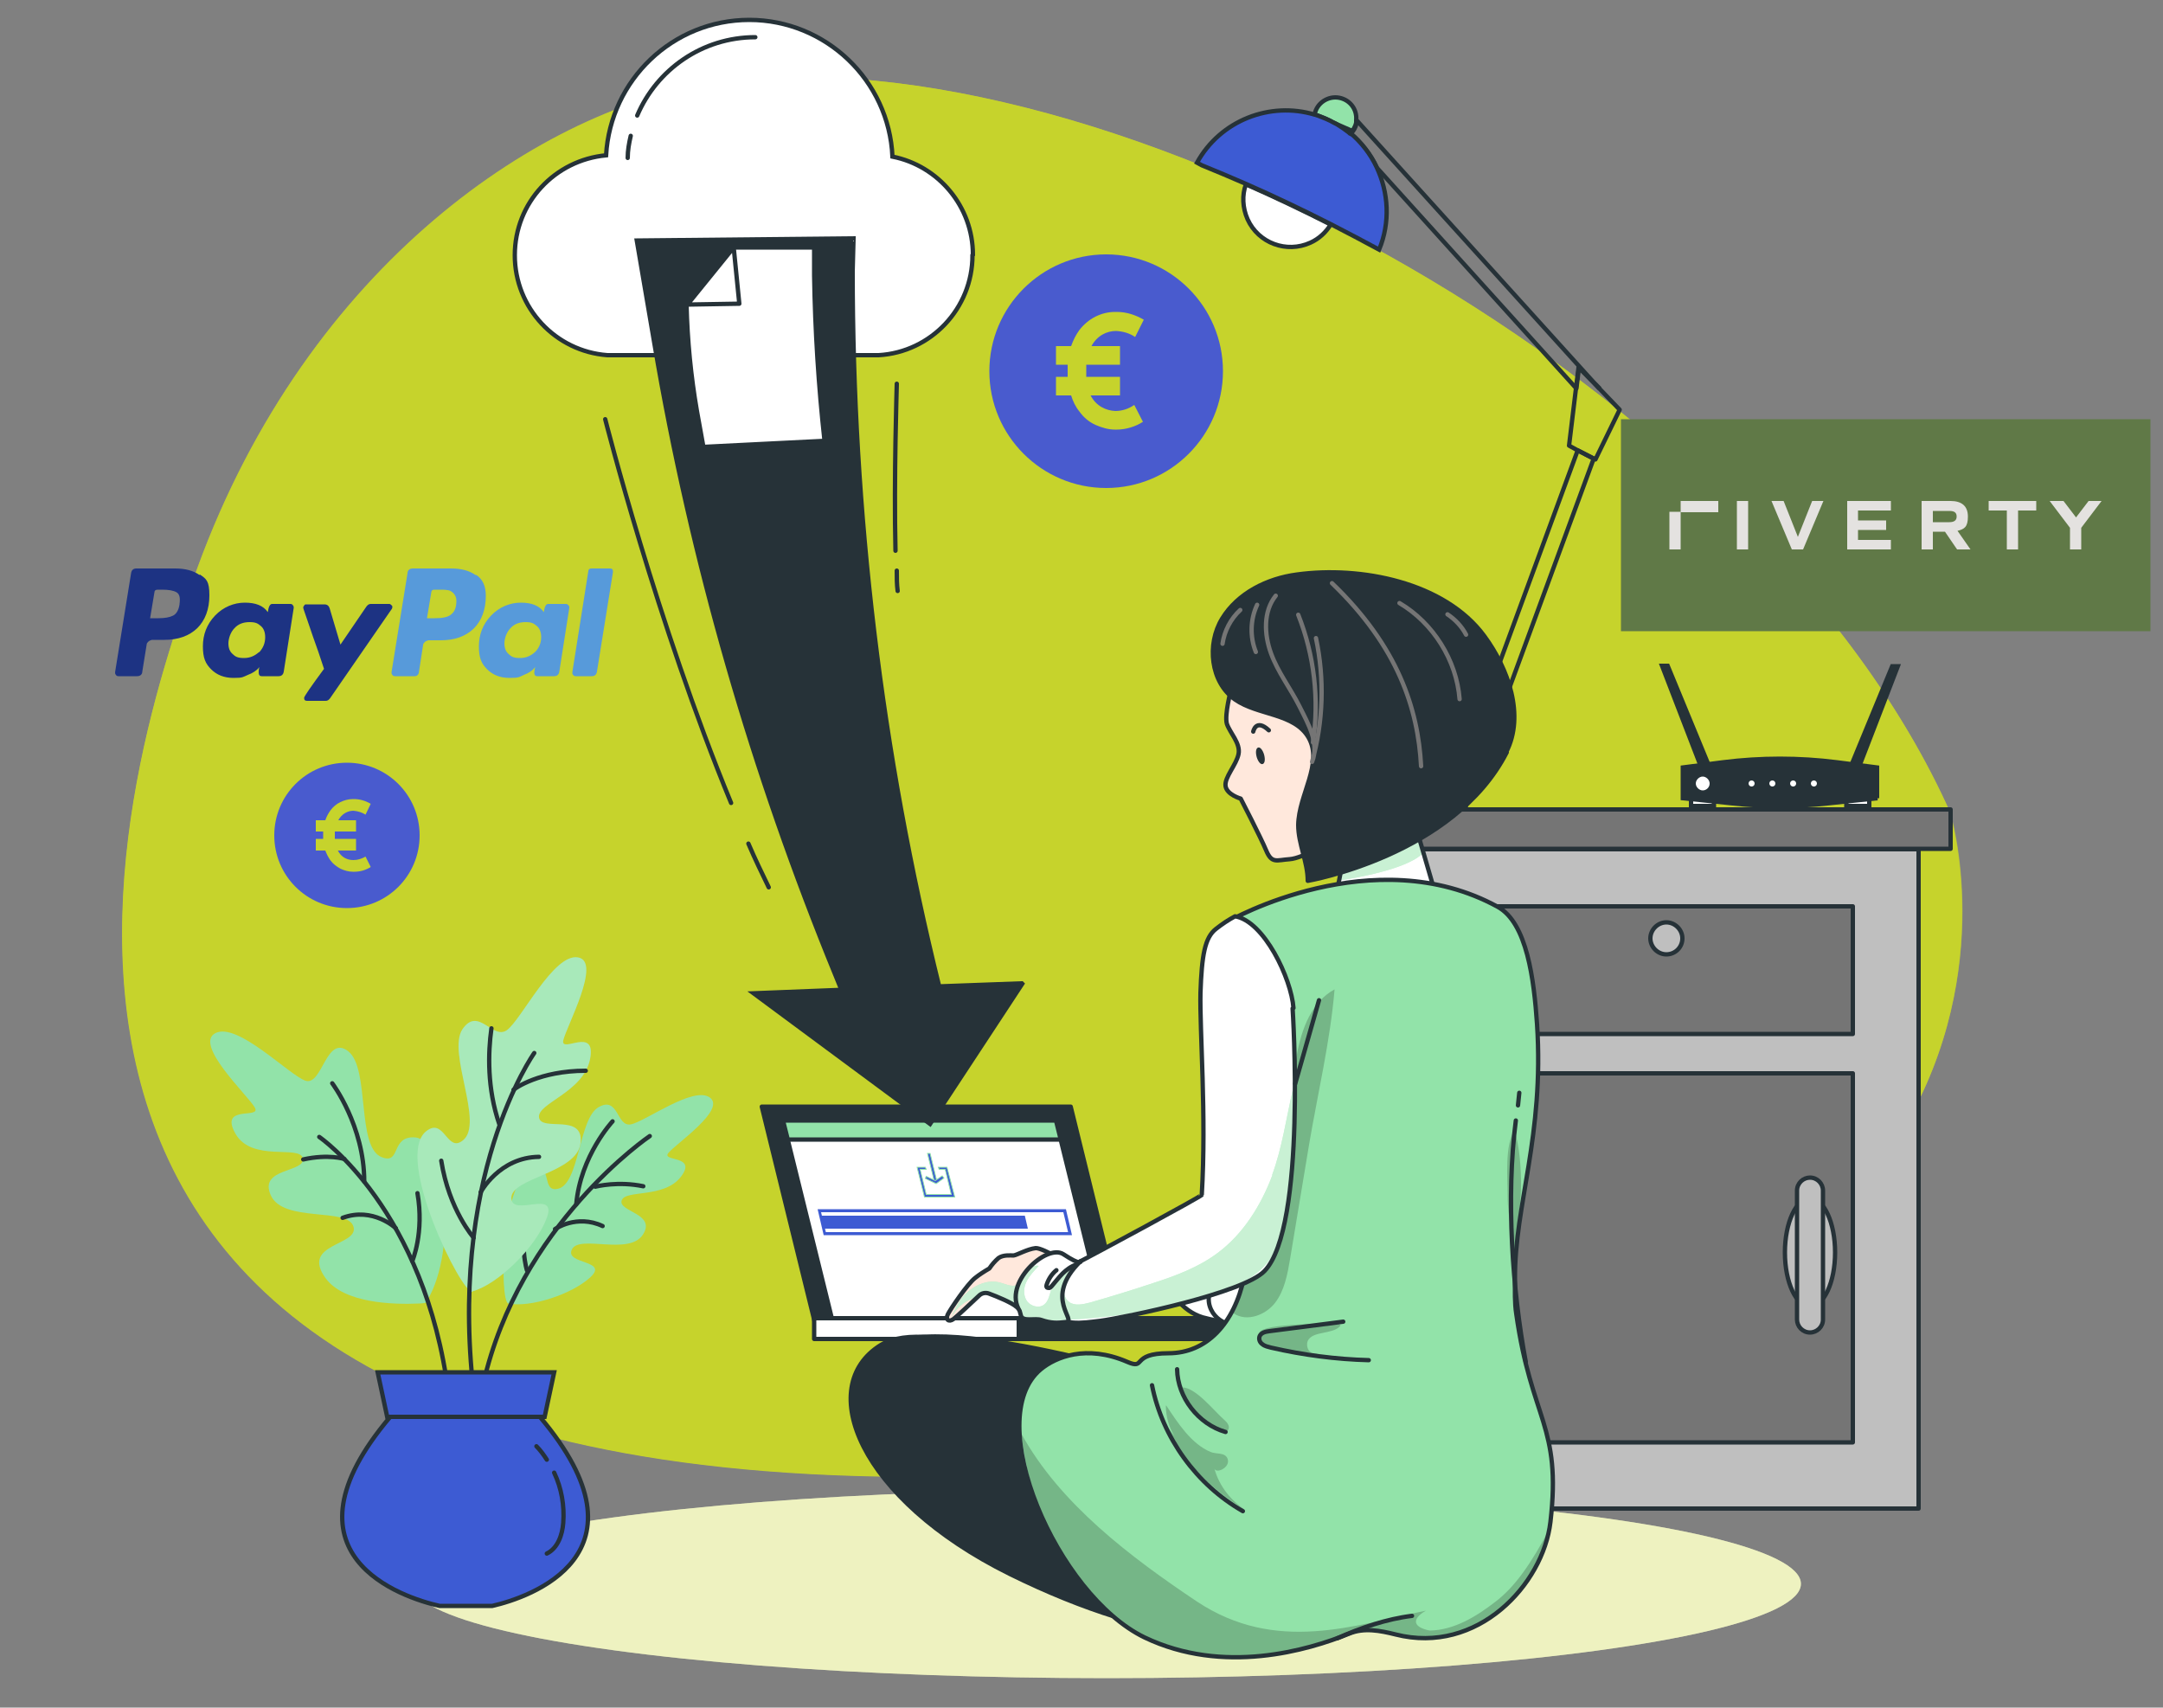 <?xml version="1.0" encoding="UTF-8"?>
<svg xmlns="http://www.w3.org/2000/svg" xmlns:xlink="http://www.w3.org/1999/xlink" version="1.1" viewBox="0 0 500 394.7">
  <rect x="0" y="0" width="500" height="394.7" fill="#808080" stroke="none"/>
  <defs>
    <style>
      .cls-1, .cls-2, .cls-3 {
        fill: none;
      }

      .cls-4 {
        stroke: #92e3a9;
        stroke-width: .2px;
      }

      .cls-4, .cls-5, .cls-6, .cls-7, .cls-8, .cls-9 {
        stroke-miterlimit: 10;
      }

      .cls-4, .cls-5, .cls-10 {
        fill: #3d5bd3;
      }

      .cls-11, .cls-12 {
        fill: #ffe8dc;
      }

      .cls-5, .cls-2, .cls-6, .cls-13, .cls-14, .cls-15, .cls-16, .cls-7, .cls-8, .cls-17, .cls-9, .cls-12 {
        stroke: #263238;
      }

      .cls-2, .cls-13, .cls-3, .cls-14, .cls-15, .cls-16, .cls-17, .cls-12 {
        stroke-linecap: round;
        stroke-linejoin: round;
      }

      .cls-18 {
        fill: #607947;
      }

      .cls-19 {
        fill: #495bce;
      }

      .cls-20 {
        fill: #1d3383;
      }

      .cls-6, .cls-13, .cls-21, .cls-22 {
        fill: #92e3a9;
      }

      .cls-3 {
        stroke: #757575;
      }

      .cls-23, .cls-15, .cls-7 {
        fill: #263238;
      }

      .cls-14, .cls-24, .cls-8, .cls-25 {
        fill: #fff;
      }

      .cls-26 {
        fill: #e4e2e0;
      }

      .cls-27, .cls-28 {
        fill: #eef2c0;
      }

      .cls-27, .cls-25 {
        opacity: .5;
      }

      .cls-16 {
        fill: #757575;
      }

      .cls-29 {
        clip-path: url(#clippath-1);
      }

      .cls-30 {
        clip-path: url(#clippath-3);
      }

      .cls-31 {
        clip-path: url(#clippath-4);
      }

      .cls-32 {
        clip-path: url(#clippath-2);
      }

      .cls-33 {
        clip-path: url(#clippath-5);
      }

      .cls-34 {
        opacity: .2;
      }

      .cls-35 {
        opacity: 0;
      }

      .cls-36 {
        opacity: .7;
      }

      .cls-36, .cls-37 {
        fill: #c7d32d;
      }

      .cls-21, .cls-25 {
        isolation: isolate;
      }

      .cls-17 {
        fill: #bfbfbf;
      }

      .cls-38 {
        clip-path: url(#clippath);
      }

      .cls-39 {
        fill: #579ada;
      }

      .cls-9 {
        fill: #263238;
      }
    </style>
    <clipPath id="clippath">
      <path class="cls-1" d="M284.6,159.3s-1.6,5.9-1,8c.7,2.1,3.2,4.5,2.7,7-.5,2.5-3.3,5.4-3,7.4s3.5,2.9,3.5,2.9c0,0,4.6,8.9,5.9,12,1.3,3.1,2.4,2.2,5.4,2,3.1-.2,10.4-4.3,14.7-7.8s1.1-17.2-4.8-27.3c-5.9-10-17.3-12.2-20.3-10.2-3,1.9-3.2,6.1-3.2,6.1Z"/>
    </clipPath>
    <clipPath id="clippath-1">
      <path class="cls-14" d="M306.2,196.6s4.4,1.4,3.7,5.1c-.7,3.7-1.4,7.1-1.4,7.1,0,0,24,.7,23.7-.7-.3-1.4-7.1-24.4-7.1-24.4,0,0-12.9-.7-19,12.9Z"/>
    </clipPath>
    <clipPath id="clippath-2">
      <path class="cls-13" d="M283.8,212.9c-7,4.4-4.9,9.3-3.2,17.7,3.8,18.9,8.9,55.4,7,64.6-2.3,10.8-8.7,17.6-17.5,17.6s-5.1,3.9-9.5,2c-9.5-4.1-16.6-1.1-20,1.7-13.9,11.5,3.7,52.2,24,62,18.2,8.7,37.7,3,47.3-.9,3.4-1.4,7.1-.7,10.7.2,18.9,4.8,34.1-11.5,35.8-26,2.6-22.4-4.4-23.4-7.9-48.1-.4-2.6-.3-5.3-.3-8.1-.1-17.1,6.8-33,5.1-58.9-.7-10.2-2.3-23.4-9.1-27.1-28.7-15.7-62.1,3.2-62.3,3.4Z"/>
    </clipPath>
    <clipPath id="clippath-3">
      <path class="cls-12" d="M248.3,292.9s-7.1-4.5-8.9-4.4c-1.9.2-4.3,1.6-5.1,1.7-.7,0-2.4-.2-3.5.6-.8.7-1.5,1.5-2.1,2.4-1.2.7-2.3,1.4-3.3,2.2-1.8,1.4-5.7,7.2-6.3,8.4-.6,1.2.2,1.9,1.3,1.1.8-.6,4.2-3.8,5.9-5.4.6-.6,1.5-.8,2.3-.5,1.9.7,5.3,2.1,6.4,3.1,1.9,1.7,4.2,2.7,6.7,3.1,2.4.2,4.7.2,7.1,0,0,0,3.8-4.9,2.8-8.1-.5-1.8-1.6-3.3-3.2-4.2Z"/>
    </clipPath>
    <clipPath id="clippath-4">
      <path class="cls-14" d="M299,233c-.5-6.8-6.8-20.1-13.5-21.2-1.5.8-3,1.8-4.4,2.9-2.6,2-3.3,6.1-3.6,14.8-.2,8.6,1.4,28.4.3,46.7,0,.3-25.5,14.1-29.9,16.3-4.4,2.1-7.3,6.2-4.8,10.4,2.2,3.8,7,2.9,11.3,2.4,5.8-.8,33-6.4,37.9-11.5,9.8-10.2,6.5-60.7,6.5-60.7Z"/>
    </clipPath>
    <clipPath id="clippath-5">
      <path class="cls-14" d="M249.8,291.6s.1,1-4-1.7c-3.9-2.5-14.1,6.8-10.1,13.1l.3,1.1c.4,1.5,3.3.5,4.7,1,2.3.8,3.7.7,5.6.5,3-.3-5.4-5.4,3.5-14.1Z"/>
    </clipPath>
  </defs>
  <!-- Generator: Adobe Illustrator 28.7.1, SVG Export Plug-In . SVG Version: 1.2.0 Build 142)  -->
  <g>
    <g id="Background_Simple">
      <g>
        <path class="cls-37" d="M450.9,188C407.1,89.6,256.3,6.2,165.4,19.1c-39.5,5.6-94.1,41.7-119.8,112.3-16.9,46.4-74.9,219.2,187.1,209.6,262-9.6,218.1-152.9,218.1-152.9Z"/>
        <path class="cls-36" d="M232.8,340.9C-29.2,350.6,28.8,177.7,45.6,131.3,71.3,60.8,125.9,24.6,165.4,19.1c32.4-4.6,72.3,3.1,112.4,19.2,13.8,5.6,27.5,12.1,41,19.6,57.3,31.6,109.3,78.9,132.1,130.1,0,0,43.8,143.3-218.1,152.9Z"/>
      </g>
    </g>
    <g id="Shadow">
      <g>
        <ellipse class="cls-28" cx="255.8" cy="366.1" rx="160.5" ry="21.8"/>
        <ellipse class="cls-27" cx="255.8" cy="366.1" rx="160.5" ry="21.8"/>
      </g>
    </g>
    <g id="Plant">
      <g>
        <g>
          <g>
            <path class="cls-22" d="M98.9,300.3c0,.1.7.9-1.9,1-6.3.3-17.5-.1-21.7-5.8-6-8.2,7.8-7.5,6.4-12-1.4-4.5-16.2-.8-19.1-7.2-2.9-6.4,7.9-5.2,7.4-8.5-.5-3.3-11.8,1-15.6-5.8-3.8-6.8,6.1-3.2,4.5-6-1.6-2.8-14.2-14.6-9.1-17.2,5.1-2.6,16.9,9.6,20.8,11,3.9,1.3,4.8-10.8,9.9-6.8,5.1,4,1.8,22.3,7.8,24.5,4.4,1.7,2-4.9,7.5-4.6,7.4.3,10,25.9,3,37.6Z"/>
            <g class="cls-35">
              <path d="M98.9,300.3c0,.1.7.9-1.9,1-6.3.3-17.5-.1-21.7-5.8-6-8.2,7.8-7.5,6.4-12-1.4-4.5-16.2-.8-19.1-7.2-2.9-6.4,7.9-5.2,7.4-8.5-.5-3.3-11.8,1-15.6-5.8-3.8-6.8,6.1-3.2,4.5-6-1.6-2.8-14.2-14.6-9.1-17.2,5.1-2.6,16.9,9.6,20.8,11,3.9,1.3,4.8-10.8,9.9-6.8,5.1,4,1.8,22.3,7.8,24.5,4.4,1.7,2-4.9,7.5-4.6,7.4.3,10,25.9,3,37.6Z"/>
            </g>
          </g>
          <path class="cls-22" d="M117.5,301.3c5.1,1,14.7-2.1,19-6.1,4.3-4-6-2.9-4.3-6.4,1.7-3.5,13.2,1.5,16.4-3.4s-5.7-5.3-4.9-7.9c.8-2.6,9.8-.4,13.7-5.5,3.9-5.1-4.6-3.4-2.9-5.5,1.7-2.1,13.4-10,9.6-12.8-3.8-2.8-15,5.6-18.3,6.2-3.3.6-2.8-6.6-7.4-4-4.7,2.6-4.4,17.9-9.5,18.9-3.8.8-1.1-5.7-5.5-4.7-7.7,1.6-8,30.7-5.9,31.2Z"/>
          <g>
            <path class="cls-2" d="M150.2,262.6s-30.1,20.3-38.5,57.3"/>
            <path class="cls-2" d="M148.7,274.2c-5.8-1.2-10.7,0-11.1.1,0,0,0,0,0,0"/>
            <path class="cls-2" d="M141.6,259.2s-7.4,7.9-8.4,19.2"/>
            <path class="cls-2" d="M128.3,284.1s5-3.5,11-.7"/>
            <path class="cls-2" d="M121.8,293.6s-1.9-6,.3-13.9"/>
          </g>
          <g>
            <path class="cls-22" d="M109.2,298.5c6.1-1.7,14.8-10.4,17.2-17,2.5-6.8-8.1,0-8.2-4.6,0-4.7,15.2-5.7,16-12.7.8-7-9.1-2.5-9.6-5.9-.5-3.3,10.3-5.8,11.8-13.5,1.5-7.7-6.8-1.2-6.2-4.3.7-3.2,9-18.3,3.4-19.2-5.6-1-13.1,14.4-16.4,16.8-3.3,2.4-6.6-5.6-10.3-.2-3.6,5.4,5.1,21.8.1,25.7-3.7,3-4.3-5.5-8.5-2.1-7.5,6,8.3,37.7,10.7,37.1Z"/>
            <g class="cls-34">
              <path class="cls-24" d="M109.2,298.5c6.1-1.7,14.8-10.4,17.2-17,2.5-6.8-8.1,0-8.2-4.6,0-4.7,15.2-5.7,16-12.7.8-7-9.1-2.5-9.6-5.9-.5-3.3,10.3-5.8,11.8-13.5,1.5-7.7-6.8-1.2-6.2-4.3.7-3.2,9-18.3,3.4-19.2-5.6-1-13.1,14.4-16.4,16.8-3.3,2.4-6.6-5.6-10.3-.2-3.6,5.4,5.1,21.8.1,25.7-3.7,3-4.3-5.5-8.5-2.1-7.5,6,8.3,37.7,10.7,37.1Z"/>
            </g>
          </g>
          <g>
            <path class="cls-5" d="M113.8,371.2c-.3,0-11.9,0-12.2,0-8.5-1.9-38.5-11.7-11.4-43.7h34.6c27,31.9-2.6,41.8-11,43.7Z"/>
            <g>
              <g>
                <g>
                  <path class="cls-2" d="M73.8,262.8s24.5,16.7,29.9,59.5"/>
                  <path class="cls-2" d="M70.1,268c5.9-1.3,9.5-.1,9.5-.1"/>
                  <path class="cls-2" d="M76.8,250.4s7.4,9.8,7.4,22.7"/>
                  <path class="cls-2" d="M91.5,283.9s-5.3-5-12.3-2.4"/>
                  <path class="cls-2" d="M95.3,291.5s2.8-6.5,1.2-15.7"/>
                </g>
                <g>
                  <path class="cls-2" d="M123.5,243.4s-20.5,28.7-13.7,80.8"/>
                  <path class="cls-2" d="M135.4,247.5c-10.7,0-16.4,4.1-16.7,4.4h0"/>
                  <path class="cls-2" d="M115.4,259.8c-2.8-8.2-2.6-16.4-1.8-22.1"/>
                  <path class="cls-2" d="M111.1,275.6s4.3-8.1,13.5-8.2"/>
                  <path class="cls-2" d="M109.5,286.1s-5.7-6.4-7.5-17.8"/>
                </g>
              </g>
              <polygon class="cls-5" points="89.5 327.5 125.9 327.5 128.1 317.2 87.3 317.2 89.5 327.5"/>
            </g>
          </g>
        </g>
        <g>
          <path class="cls-2" d="M128.1,340.4c1.7,3.6,2.4,7.6,2.1,11.6-.2,2.8-1.3,5.9-3.8,7.1"/>
          <path class="cls-2" d="M124,334.3c.9.9,1.7,2,2.4,3.1"/>
        </g>
      </g>
    </g>
    <g id="Device">
      <g>
        <g id="freepik--Device--inject-2">
          <polygon class="cls-15" points="247.5 255.8 176.1 255.8 189.3 309.5 260.7 309.5 247.5 255.8"/>
          <polygon class="cls-14" points="244.1 259 181 259 192.7 306.4 255.8 306.4 244.1 259"/>
          <polygon class="cls-13" points="244.1 259 181 259 182.1 263.4 245.2 263.4 244.1 259"/>
          <rect class="cls-14" x="188.2" y="304.7" width="104.5" height="4.8"/>
          <rect class="cls-15" x="235.5" y="304.7" width="57.2" height="4.8"/>
        </g>
        <g>
          <polygon class="cls-10" points="236.9 281 237.6 284 190.4 284 189.7 281 236.9 281"/>
          <path class="cls-10" d="M247.8,285.5h-57.4l-1.4-6h57.4l1.4,6ZM190.9,284.8h56l-1.1-4.6h-56l1.1,4.6Z"/>
          <g>
            <polygon class="cls-4" points="220.7 276.7 213.7 276.7 212 269.8 213.9 269.8 214.1 270.3 212.7 270.3 214.1 276.1 219.9 276.1 218.5 270.3 217.1 270.3 216.9 269.8 218.9 269.8 220.7 276.7"/>
            <g>
              <polygon class="cls-4" points="216.6 273.2 216 273.2 214.4 266.6 215 266.6 216.6 273.2"/>
              <polygon class="cls-4" points="216.4 273.6 213.9 272.4 214.1 271.9 216.2 272.9 217.8 271.8 218.2 272.3 216.4 273.6"/>
            </g>
          </g>
        </g>
      </g>
    </g>
    <g id="Desk">
      <g>
        <g>
          <polygon class="cls-2" points="364.7 104.1 334 187.6 338.4 187.6 368.4 106 364.7 104.1"/>
          <path class="cls-2" d="M369.6,89.7l-56-61.9c0,.2,0,.4,0,.6-.2,1-.7,1.9-1.4,2.5,2.6,2.2,4.7,4.9,6.1,7.9l46.1,51,.6-4.9,4.7,4.8Z"/>
          <path class="cls-6" d="M308.4,28.4s0,0,0,0c.2.1.4.2.6.3l3.2,1.4-.3.5c0,0,.2.1.2.2.7-.7,1.2-1.5,1.4-2.5,0-.2,0-.4,0-.6.2-2.4-1.4-4.6-3.9-5.1-2.6-.5-5.2,1.2-5.7,3.8l.6.3c1.3.4,2.6,1,3.8,1.7Z"/>
          <polygon class="cls-2" points="327.9 187.6 327.9 211.4 342 211.4 342 203.1 331 203.1 331 195.3 342 195.3 342 187.6 338.4 187.6 334 187.6 327.9 187.6"/>
          <path class="cls-2" d="M304.6,26.8l-.6-.3h0c.2.1.4.2.7.3Z"/>
          <path class="cls-2" d="M309,28.8c1,.6,2,1.3,2.9,2l.3-.5-3.2-1.4Z"/>
          <polygon class="cls-2" points="368.8 106.2 374.4 94.7 369.6 89.7 364.9 84.9 364.3 89.8 362.7 103 364.7 104.1 368.4 106 368.8 106.2"/>
          <path class="cls-8" d="M288.4,50.7c2.5,5.5,9,7.9,14.5,5.4,2-.9,3.6-2.4,4.7-4.2-6.5-3.3-13-6.4-19.6-9.3-.9,2.5-.8,5.4.4,8.1Z"/>
          <path class="cls-5" d="M312.1,30.9c0,0-.2-.1-.2-.2-.9-.7-1.9-1.4-2.9-2-.2-.1-.4-.2-.6-.3,0,0,0,0,0,0-1.2-.7-2.5-1.2-3.8-1.7-.2,0-.4-.2-.7-.2-10.3-3.1-21.8,1.3-27.2,11.1,0,0,0,0,0,0l1.1.6c3.4,1.4,6.8,2.8,10.2,4.3,6.6,2.9,13.1,6,19.6,9.3,3.7,1.9,7.5,3.9,11.2,5.9,2.6-6.3,2.2-13.2-.6-19.1-1.4-3-3.5-5.7-6.1-7.9Z"/>
        </g>
        <g>
          <rect class="cls-17" x="328.7" y="196.3" width="114.8" height="152.4"/>
          <rect class="cls-16" x="341.9" y="209.5" width="86.4" height="29.5"/>
          <rect class="cls-16" x="341.9" y="248.1" width="86.4" height="85.3"/>
          <rect class="cls-16" x="320.5" y="187.1" width="130.4" height="9.1"/>
          <path class="cls-17" d="M388.9,216.9c0,2.1-1.7,3.7-3.7,3.7s-3.7-1.7-3.7-3.7,1.7-3.7,3.7-3.7,3.7,1.7,3.7,3.7Z"/>
          <ellipse class="cls-17" cx="418.4" cy="289.5" rx="5.8" ry="12.5"/>
          <path class="cls-17" d="M418.4,308h0c-1.7,0-3-1.4-3-3v-29.8c0-1.7,1.4-3,3-3h0c1.7,0,3,1.4,3,3v29.8c0,1.7-1.4,3-3,3Z"/>
        </g>
        <g>
          <g>
            <polygon class="cls-7" points="430.1 176.3 438.7 154 437.4 154 428.2 176.3 430.1 176.3"/>
            <polygon class="cls-7" points="392.8 176.2 384.2 153.9 385.5 153.9 394.7 176.2 392.8 176.2"/>
            <polygon class="cls-7" points="393.1 176.2 393.6 177.2 394.8 177.2 394.4 176.2 393.1 176.2"/>
            <polygon class="cls-7" points="429.8 176.2 429.3 177.2 428.1 177.2 428.5 176.2 429.8 176.2"/>
          </g>
          <g>
            <g>
              <g>
                <rect class="cls-8" x="390.9" y="183" width="5.3" height="3.3"/>
                <rect class="cls-8" x="426.8" y="183" width="5.3" height="3.3"/>
              </g>
              <path class="cls-7" d="M434,184.5l-11.5,1.2c-7.3.8-14.7.8-22,0l-11.5-1.2v-7.1l9.3-1.2c8.7-1.1,17.6-1.1,26.3,0l9.3,1.2v7.1Z"/>
            </g>
            <path class="cls-8" d="M395.7,181.1c0,1.2-1,2.1-2.1,2.1s-2.1-1-2.1-2.1,1-2.1,2.1-2.1,2.1,1,2.1,2.1Z"/>
            <g>
              <path class="cls-24" d="M405.6,181.1c0,.4-.3.7-.7.7s-.7-.3-.7-.7.3-.7.7-.7.7.3.7.7Z"/>
              <path class="cls-24" d="M410.4,181.1c0,.4-.3.7-.7.7s-.7-.3-.7-.7.3-.7.7-.7.7.3.7.7Z"/>
              <path class="cls-24" d="M415.2,181.1c0,.4-.3.7-.7.7s-.7-.3-.7-.7.3-.7.7-.7.7.3.7.7Z"/>
              <path class="cls-24" d="M420,181.1c0,.4-.3.7-.7.7s-.7-.3-.7-.7.3-.7.7-.7.7.3.7.7Z"/>
            </g>
          </g>
        </g>
      </g>
    </g>
    <g id="Download">
      <g>
        <g>
          <path class="cls-8" d="M224.8,59c0,12.3-9.6,22.4-21.7,23.1-.5,0-62.1,0-62.7,0-12-.9-21.4-10.9-21.4-23.1s9.3-22,21.1-23.1c1-17.4,15.4-31.3,33.1-31.3s32.3,14,33.1,31.6c10.6,2.1,18.6,11.5,18.6,22.7Z"/>
          <path class="cls-2" d="M147.3,26.7c4.5-10.6,15-18.1,27.3-18.1"/>
          <path class="cls-2" d="M145.1,36.5c0-1.7.3-3.4.7-5.1"/>
        </g>
        <g>
          <g>
            <g>
              <path class="cls-2" d="M173,195c1.5,3.5,3.1,6.8,4.7,10.1"/>
              <path class="cls-2" d="M139.9,96.9s11.9,47,29.1,88.7"/>
            </g>
            <path class="cls-2" d="M207.3,131.9c0,1.8,0,3.1.2,4.7"/>
            <path class="cls-2" d="M207.3,88.7c0,.8-.7,21.8-.3,38.6"/>
          </g>
          <path class="cls-9" d="M236.3,227.4l-21.3,32.4-40.8-30.2,20.3-.8-1.3-3.2c-19.3-47-33.4-95.9-41.9-146l-4.1-24,50.1-.5-.2,7.6c0,55.7,6.6,111.2,20,165.3l19.1-.7Z"/>
        </g>
        <g>
          <path class="cls-14" d="M169.6,57.2h18.6v6.5c.2,12.8,1,25.5,2.4,38.2h0l-28,1.4-1.5-8.3c-1.4-8.1-2.2-16.3-2.4-24.5h0l10.9-13.3"/>
          <polygon class="cls-14" points="170.9 70.2 158.9 70.4 169.6 57.2 170.9 70.2"/>
        </g>
      </g>
      <path class="cls-19" d="M255.7,58.8c-14.9,0-27,12.1-27,27,0,14.9,12.1,27,27,27s27-12.1,27-27c0-14.9-12.1-27-27-27ZM258.2,99.3h-.2c0,0-.2,0-.2,0-1.7,0-3.2-.5-4.6-1.1-1.5-.7-2.7-1.7-3.7-3.1-.9-1.1-1.5-2.4-1.9-3.7h-3.5s0-4.3,0-4.3h2.7c0-.5,0-.9,0-1.3s0-1,0-1.5h-2.7s0-4.3,0-4.3h3.5c.5-1.4,1.1-2.6,1.9-3.7,1-1.3,2.3-2.4,3.7-3.1,1.4-.7,2.9-1.1,4.6-1.1h.4c2.2,0,4.3.7,6.2,1.8l-2,4c-1.3-.9-2.8-1.3-4.4-1.4-2.2,0-4.4,1.1-5.7,3.5h6.6s0,4.3,0,4.3h-7.8c0,.5,0,1,0,1.5s0,.9,0,1.3h7.8s0,4.3,0,4.3h-6.8c1.3,2.5,3.6,3.5,5.7,3.6,1.6,0,3.1-.5,4.4-1.4l2,3.9c-1.7,1.1-3.9,1.8-6.1,1.8Z"/>
      <path class="cls-19" d="M80.2,176.3c-9.3,0-16.8,7.5-16.8,16.8s7.5,16.8,16.8,16.8,16.8-7.5,16.8-16.8c0-9.3-7.5-16.8-16.8-16.8ZM81.8,201.5h-.1s-.1,0-.1,0c-1.1,0-2-.3-2.9-.7-.9-.5-1.7-1.1-2.3-1.9-.5-.7-.9-1.5-1.2-2.3h-2.2s0-2.7,0-2.7h1.7c0-.3,0-.5,0-.8s0-.6,0-.9h-1.7s0-2.6,0-2.6h2.2c.3-.9.7-1.6,1.2-2.3.6-.8,1.4-1.5,2.3-1.9.8-.4,1.8-.7,2.9-.7h.2c1.4,0,2.7.4,3.9,1.1l-1.2,2.5c-.8-.5-1.7-.8-2.8-.9-1.3,0-2.7.7-3.5,2.2h4.1s0,2.6,0,2.6h-4.9c0,.3,0,.6,0,.9s0,.6,0,.8h4.9s0,2.7,0,2.7h-4.2c.8,1.6,2.2,2.2,3.6,2.2,1,0,1.9-.3,2.8-.8l1.2,2.4c-1.1.7-2.4,1.1-3.8,1.1Z"/>
    </g>
    <g id="Character">
      <path class="cls-15" d="M206,310.6c15.7-7.4,74.8,12,74.8,12l-3.7,8.2s-91.3-10.6-71-20.2Z"/>
      <path class="cls-15" d="M276.9,331.5c-5.2-1.8-10.3-3.8-15.2-6.2-15.8-7.8-46.8-21.3-58.1-14.4-15.4,9.5-5.1,35.6,29.8,52.9,35,17.3,60.9,17.6,69.2,9.5,7.6-7.4-6.3-35.1-25.7-41.8Z"/>
      <g id="_x3C_Group_x3E_">
        <path class="cls-11" d="M284.6,159.3s-1.6,5.9-1,8c.7,2.1,3.2,4.5,2.7,7-.5,2.5-3.3,5.4-3,7.4s3.5,2.9,3.5,2.9c0,0,4.6,8.9,5.9,12,1.3,3.1,2.4,2.2,5.4,2,3.1-.2,10.4-4.3,14.7-7.8s1.1-17.2-4.8-27.3c-5.9-10-17.3-12.2-20.3-10.2-3,1.9-3.2,6.1-3.2,6.1Z"/>
        <g class="cls-38">
          <path class="cls-2" d="M289.7,169.1s.6-3.1,3.6-.3"/>
          <path class="cls-23" d="M292.2,174.4c.3,1.1.2,2-.3,2.2-.5.2-1.1-.6-1.4-1.6-.3-1.1-.2-2,.3-2.2.5-.2,1.1.6,1.4,1.6Z"/>
        </g>
        <path class="cls-2" d="M284.6,159.3s-1.6,5.9-1,8c.7,2.1,3.2,4.5,2.7,7-.5,2.5-3.3,5.4-3,7.4s3.5,2.9,3.5,2.9c0,0,4.6,8.9,5.9,12,1.3,3.1,2.4,2.2,5.4,2,3.1-.2,10.4-4.3,14.7-7.8s1.1-17.2-4.8-27.3c-5.9-10-17.3-12.2-20.3-10.2-3,1.9-3.2,6.1-3.2,6.1Z"/>
      </g>
      <g>
        <path class="cls-14" d="M286.8,293.6s-6.1-5.7-8-5.9c-1.9-.2-4.6.8-5.3.7-.7,0-2.3-.7-3.5,0-.9.5-1.8,1.2-2.5,1.9-1.3.4-2.5,1-3.7,1.6-2,1-6.9,6-7.7,7.2-.8,1.1-.2,1.9,1.1,1.3,1.2-.6,7.9-5,7.9-5,0,0,5.6,3.3,6.9,4.9,1.6,2,3.7,3.5,6,4.2,2.3.6,4.6,1.1,7,1.3,0,0,4.6-4.1,4.2-7.5-.1-1.8-1-3.5-2.4-4.7Z"/>
        <path class="cls-14" d="M329.6,215.5c-1.6.7-3.1,1.5-4.6,2.6-2.7,1.8-5.4,5.8-6.3,14.4s-.8,28.9-.9,37.5c-.2,20-26.5,19.8-31.1,21.6s-8.9,6.8-6.7,11.2c1.9,3.9,7.3,4.3,11.6,4.1,5.8-.3,36-1.9,40.4-5.5,6.5-5.2,5-12.4,5.8-20.6,2.6-25,2.9-50.8,2.9-50.8.1-6.8-4.5-12.8-11.1-14.5h0Z"/>
      </g>
      <g>
        <path class="cls-24" d="M306.2,196.6s4.4,1.4,3.7,5.1c-.7,3.7-1.4,7.1-1.4,7.1,0,0,24,.7,23.7-.7-.3-1.4-7.1-24.4-7.1-24.4,0,0-12.9-.7-19,12.9Z"/>
        <g class="cls-29">
          <g>
            <path class="cls-22" d="M327.6,193.9l-17.7,7.8-.3,1.8s14.8-2,19.1-6.1l-1.1-3.6"/>
            <path class="cls-25" d="M327.6,193.9l-17.7,7.8-.3,1.8s14.8-2,19.1-6.1l-1.1-3.6"/>
          </g>
        </g>
        <path class="cls-2" d="M306.2,196.6s4.4,1.4,3.7,5.1c-.7,3.7-1.4,7.1-1.4,7.1,0,0,24,.7,23.7-.7-.3-1.4-7.1-24.4-7.1-24.4,0,0-12.9-.7-19,12.9Z"/>
      </g>
      <g>
        <path class="cls-22" d="M283.8,212.9c-7,4.4-4.9,9.3-3.2,17.7,3.8,18.9,8.9,55.4,7,64.6-2.3,10.8-8.7,17.6-17.5,17.6s-5.1,3.9-9.5,2c-9.5-4.1-16.6-1.1-20,1.7-13.9,11.5,3.7,52.2,24,62,18.2,8.7,37.7,3,47.3-.9,3.4-1.4,7.1-.7,10.7.2,18.9,4.8,34.1-11.5,35.8-26,2.6-22.4-4.4-23.4-7.9-48.1-.4-2.6-.3-5.3-.3-8.1-.1-17.1,6.8-33,5.1-58.9-.7-10.2-2.3-23.4-9.1-27.1-28.7-15.7-62.1,3.2-62.3,3.4Z"/>
        <g class="cls-32">
          <g>
            <path class="cls-34" d="M302.6,264.6c-1.5,8.8-2.9,17.7-4.4,26.5-.6,3.5-1.3,7.3-3.5,10.1-2.2,2.8-6.5,4.4-9.5,2.4-.3-4,3.1-7.1,5.6-10.2,6.6-8.4,7.4-19.8,7.7-30.5.3-9.9-.4-28.6,10-34.2-1,11.9-3.9,24.1-5.9,35.9Z"/>
            <path class="cls-34" d="M309.4,305.8c.2.2.3.4.5.6-.9,1.1-2.4,1.3-3.7,1.6s-2.9.5-3.7,1.6c-.8,1.1-.2,3.2,1.2,3.1-1.8.1-14.8-.3-12.6-4.7,1.1-2.2,15.7-1.9,18.4-2.2Z"/>
            <path class="cls-34" d="M283,328.2c.7.6,1.4,1.5.9,2.3-.5.8-1.7.5-2.5,0-3.6-2.1-7-5.7-8.1-9.8,3.1,0,7.3,5.4,9.7,7.5Z"/>
            <path class="cls-34" d="M269.5,324.9c0,2.5.7,5,2,7.1-1.3-1.7-2.6-3.4-3.8-5.1,4.4,9.3,11.7,17.3,20.7,22.4-3.7-2.1-6.6-5.8-7.7-9.9.4,1.4,3.7-.2,3.1-2.1-.5-1.7-2.7-1.1-4-1.7-4.5-1.9-7.6-6.8-10.2-10.7Z"/>
            <g class="cls-34">
              <path d="M236.1,331.4c8.9,16.2,25.2,28.5,40.6,38.8,18.3,12.1,36.3,5.5,52.9,2.1-3.6,2.1-2.7,3.9.9,4.6,5.6-.1,10.7-3.2,15.1-6.6,4.5-3.4,8.2-8.6,12.8-17.3-2.1,14-18.9,28.3-33.3,25.3-5-1.1-9.2-1.5-12.5-.5-3.9,1.2-4.7,1.4-11.8,3.4-12.7,3.6-30.6,3.3-42.4-6.1-7.4-5.9-12.6-13.5-16.4-21.9-3.1-6.8-5-14.1-5.9-21.6v-.2Z"/>
            </g>
            <path class="cls-34" d="M351.6,274.1c0,6.1-1.6,12-1.9,18,.3-5.1-1.2-10.6-1.2-15.7,0-3.9-.7-11.9,1.6-15.1,1.2,3.9,1.5,8.6,1.5,12.7Z"/>
          </g>
        </g>
        <path class="cls-2" d="M283.8,212.9c-7,4.4-4.9,9.3-3.2,17.7,3.8,18.9,8.9,55.4,7,64.6-2.3,10.8-8.7,17.6-17.5,17.6s-5.1,3.9-9.5,2c-9.5-4.1-16.6-1.1-20,1.7-13.9,11.5,3.7,52.2,24,62,18.2,8.7,37.7,3,47.3-.9,3.4-1.4,7.1-.7,10.7.2,18.9,4.8,34.1-11.5,35.8-26,2.6-22.4-4.4-23.4-7.9-48.1-.4-2.6-.3-5.3-.3-8.1-.1-17.1,6.8-33,5.1-58.9-.7-10.2-2.3-23.4-9.1-27.1-28.7-15.7-62.1,3.2-62.3,3.4Z"/>
      </g>
      <g>
        <g>
          <path class="cls-11" d="M248.3,292.9s-7.1-4.5-8.9-4.4c-1.9.2-4.3,1.6-5.1,1.7-.7,0-2.4-.2-3.5.6-.8.7-1.5,1.5-2.1,2.4-1.2.7-2.3,1.4-3.3,2.2-1.8,1.4-5.7,7.2-6.3,8.4-.6,1.2.2,1.9,1.3,1.1.8-.6,4.2-3.8,5.9-5.4.6-.6,1.5-.8,2.3-.5,1.9.7,5.3,2.1,6.4,3.1,1.9,1.7,4.2,2.7,6.7,3.1,2.4.2,4.7.2,7.1,0,0,0,3.8-4.9,2.8-8.1-.5-1.8-1.6-3.3-3.2-4.2Z"/>
          <g class="cls-30">
            <g>
              <path class="cls-21" d="M294.1,271.7c-2.6,6.9-6.7,13.5-12.6,17.9-4.4,3.3-9.7,5.3-15,7-4.8,1.6-9.7,3.1-14.6,4.5-1.6.4-3.4.8-4.7-.1-1.2-.8-1.5-2.5-1.2-3.9.3-1.4,1.2-2.6,2.1-3.8-2.3.7-4.3,2.5-5.1,4.8-.4,1.2-.6,2.7-1.7,3.5-1.2.9-3.2.3-4-1-.8-1.3-.7-3,0-4.4.7-1.4,1.8-2.5,2.8-3.6-1.1-.3-2.2.7-2.8,1.7s-1.1,2.3-2.2,2.7c-1.3.6-2.8-.3-4.2-.6-2.5-.6-5.2.5-7.2,2.2s-3.1,4.2-4.1,6.6c1.1-2.7,3.5-4.7,6.3-5.4,2.8-.6,5.9.2,8,2.1,1,.9,1.8,2.1,3,2.7,1.2.6,2.5.6,3.9.6,13.1,0,26.1-2,38.7-5.8,5.3-1.6,10.9-3.8,14.1-8.4,2.5-3.5,3.3-8,3.9-12.3.6-4.5,1-9.1,1.2-13.7.2-4.1.8-8.8.1-12.9-1.5,6.5-2.4,13.1-4.7,19.4Z"/>
              <path class="cls-25" d="M294.1,271.7c-2.6,6.9-6.7,13.5-12.6,17.9-4.4,3.3-9.7,5.3-15,7-4.8,1.6-9.7,3.1-14.6,4.5-1.6.4-3.4.8-4.7-.1-1.2-.8-1.5-2.5-1.2-3.9.3-1.4,1.2-2.6,2.1-3.8-2.3.7-4.3,2.5-5.1,4.8-.4,1.2-.6,2.7-1.7,3.5-1.2.9-3.2.3-4-1-.8-1.3-.7-3,0-4.4.7-1.4,1.8-2.5,2.8-3.6-1.1-.3-2.2.7-2.8,1.7s-1.1,2.3-2.2,2.7c-1.3.6-2.8-.3-4.2-.6-2.5-.6-5.2.5-7.2,2.2s-3.1,4.2-4.1,6.6c1.1-2.7,3.5-4.7,6.3-5.4,2.8-.6,5.9.2,8,2.1,1,.9,1.8,2.1,3,2.7,1.2.6,2.5.6,3.9.6,13.1,0,26.1-2,38.7-5.8,5.3-1.6,10.9-3.8,14.1-8.4,2.5-3.5,3.3-8,3.9-12.3.6-4.5,1-9.1,1.2-13.7.2-4.1.8-8.8.1-12.9-1.5,6.5-2.4,13.1-4.7,19.4Z"/>
            </g>
          </g>
          <path class="cls-2" d="M248.3,292.9s-7.1-4.5-8.9-4.4c-1.9.2-4.3,1.6-5.1,1.7-.7,0-2.4-.2-3.5.6-.8.7-1.5,1.5-2.1,2.4-1.2.7-2.3,1.4-3.3,2.2-1.8,1.4-5.7,7.2-6.3,8.4-.6,1.2.2,1.9,1.3,1.1.8-.6,4.2-3.8,5.9-5.4.6-.6,1.5-.8,2.3-.5,1.9.7,5.3,2.1,6.4,3.1,1.9,1.7,4.2,2.7,6.7,3.1,2.4.2,4.7.2,7.1,0,0,0,3.8-4.9,2.8-8.1-.5-1.8-1.6-3.3-3.2-4.2Z"/>
        </g>
        <g>
          <path class="cls-24" d="M299,233c-.5-6.8-6.8-20.1-13.5-21.2-1.5.8-3,1.8-4.4,2.9-2.6,2-3.3,6.1-3.6,14.8-.2,8.6,1.4,28.4.3,46.7,0,.3-25.5,14.1-29.9,16.3-4.4,2.1-7.3,6.2-4.8,10.4,2.2,3.8,7,2.9,11.3,2.4,5.8-.8,33-6.4,37.9-11.5,9.8-10.2,6.5-60.7,6.5-60.7Z"/>
          <g class="cls-31">
            <g>
              <path class="cls-21" d="M294.1,271.7c-2.6,6.9-6.7,13.5-12.6,17.9-4.4,3.3-9.7,5.3-15,7-4.8,1.6-9.7,3.1-14.6,4.5-1.6.4-3.4.8-4.7-.1-1.2-.8-1.5-2.5-1.2-3.9.3-1.4,1.2-2.6,2.1-3.8-2.3.7-4.3,2.5-5.1,4.8-.4,1.2-.6,2.7-1.7,3.5-1.2.9-3.2.3-4-1-.8-1.3-.7-3,0-4.4.7-1.4,1.8-2.5,2.8-3.6-1.1-.3-2.2.7-2.8,1.7s-1.1,2.3-2.2,2.7c-1.3.6-2.8-.3-4.2-.6-2.5-.6-5.2.5-7.2,2.2s-3.1,4.2-4.1,6.6c1.1-2.7,3.5-4.7,6.3-5.4,2.8-.6,5.9.2,8,2.1,1,.9,1.8,2.1,3,2.7,1.2.6,2.5.6,3.9.6,13.1,0,26.1-2,38.7-5.8,5.3-1.6,10.9-3.8,14.1-8.4,2.5-3.5,3.3-8,3.9-12.3.6-4.5,1-9.1,1.2-13.7.2-4.1.8-8.8.1-12.9-1.5,6.5-2.4,13.1-4.7,19.4Z"/>
              <path class="cls-25" d="M294.1,271.7c-2.6,6.9-6.7,13.5-12.6,17.9-4.4,3.3-9.7,5.3-15,7-4.8,1.6-9.7,3.1-14.6,4.5-1.6.4-3.4.8-4.7-.1-1.2-.8-1.5-2.5-1.2-3.9.3-1.4,1.2-2.6,2.1-3.8-2.3.7-4.3,2.5-5.1,4.8-.4,1.2-.6,2.7-1.7,3.5-1.2.9-3.2.3-4-1-.8-1.3-.7-3,0-4.4.7-1.4,1.8-2.5,2.8-3.6-1.1-.3-2.2.7-2.8,1.7s-1.1,2.3-2.2,2.7c-1.3.6-2.8-.3-4.2-.6-2.5-.6-5.2.5-7.2,2.2s-3.1,4.2-4.1,6.6c1.1-2.7,3.5-4.7,6.3-5.4,2.8-.6,5.9.2,8,2.1,1,.9,1.8,2.1,3,2.7,1.2.6,2.5.6,3.9.6,13.1,0,26.1-2,38.7-5.8,5.3-1.6,10.9-3.8,14.1-8.4,2.5-3.5,3.3-8,3.9-12.3.6-4.5,1-9.1,1.2-13.7.2-4.1.8-8.8.1-12.9-1.5,6.5-2.4,13.1-4.7,19.4Z"/>
            </g>
          </g>
          <path class="cls-2" d="M299,233c-.5-6.8-6.8-20.1-13.5-21.2-1.5.8-3,1.8-4.4,2.9-2.6,2-3.3,6.1-3.6,14.8-.2,8.6,1.4,28.4.3,46.7,0,.3-25.5,14.1-29.9,16.3-4.4,2.1-7.3,6.2-4.8,10.4,2.2,3.8,7,2.9,11.3,2.4,5.8-.8,33-6.4,37.9-11.5,9.8-10.2,6.5-60.7,6.5-60.7Z"/>
        </g>
      </g>
      <path class="cls-15" d="M348.2,173.8c4.3-8.4.5-19.2-5.1-26.8-9.2-12.5-28.7-16.2-43.3-14.2-6.9.9-13.7,4.3-17.3,10.2-3.6,5.9-2.7,14.7,3,18.7,5.3,3.7,13.7,3.1,17,8.8,3.4,6-2.3,13.2-2.4,20.2,0,4.4,2.2,8.5,2.2,12.9,0,0,33.8-5.8,46-29.7Z"/>
      <g>
        <path class="cls-24" d="M249.8,291.6s.1,1-4-1.7c-3.9-2.5-14.1,6.8-10.1,13.1l.3,1.1c.4,1.5,3.3.5,4.7,1,2.3.8,3.7.7,5.6.5,3-.3-5.4-5.4,3.5-14.1Z"/>
        <g class="cls-33">
          <g>
            <path class="cls-21" d="M294.1,271.7c-2.6,6.9-6.7,13.5-12.6,17.9-4.4,3.3-9.7,5.3-15,7-4.8,1.6-9.7,3.1-14.6,4.5-1.6.4-3.4.8-4.7-.1-1.2-.8-1.5-2.5-1.2-3.9.3-1.4,1.2-2.6,2.1-3.8-2.3.7-4.3,2.5-5.1,4.8-.4,1.2-.6,2.7-1.7,3.5-1.2.9-3.2.3-4-1-.8-1.3-.7-3,0-4.4.7-1.4,1.8-2.5,2.8-3.6-1.1-.3-2.2.7-2.8,1.7s-1.1,2.3-2.2,2.7c-1.3.6-2.8-.3-4.2-.6-2.5-.6-5.2.5-7.2,2.2s-3.1,4.2-4.1,6.6c1.1-2.7,3.5-4.7,6.3-5.4,2.8-.6,5.9.2,8,2.1,1,.9,1.8,2.1,3,2.7,1.2.6,2.5.6,3.9.6,13.1,0,26.1-2,38.7-5.8,5.3-1.6,10.9-3.8,14.1-8.4,2.5-3.5,3.3-8,3.9-12.3.6-4.5,1-9.1,1.2-13.7.2-4.1.8-8.8.1-12.9-1.5,6.5-2.4,13.1-4.7,19.4Z"/>
            <path class="cls-25" d="M294.1,271.7c-2.6,6.9-6.7,13.5-12.6,17.9-4.4,3.3-9.7,5.3-15,7-4.8,1.6-9.7,3.1-14.6,4.5-1.6.4-3.4.8-4.7-.1-1.2-.8-1.5-2.5-1.2-3.9.3-1.4,1.2-2.6,2.1-3.8-2.3.7-4.3,2.5-5.1,4.8-.4,1.2-.6,2.7-1.7,3.5-1.2.9-3.2.3-4-1-.8-1.3-.7-3,0-4.4.7-1.4,1.8-2.5,2.8-3.6-1.1-.3-2.2.7-2.8,1.7s-1.1,2.3-2.2,2.7c-1.3.6-2.8-.3-4.2-.6-2.5-.6-5.2.5-7.2,2.2s-3.1,4.2-4.1,6.6c1.1-2.7,3.5-4.7,6.3-5.4,2.8-.6,5.9.2,8,2.1,1,.9,1.8,2.1,3,2.7,1.2.6,2.5.6,3.9.6,13.1,0,26.1-2,38.7-5.8,5.3-1.6,10.9-3.8,14.1-8.4,2.5-3.5,3.3-8,3.9-12.3.6-4.5,1-9.1,1.2-13.7.2-4.1.8-8.8.1-12.9-1.5,6.5-2.4,13.1-4.7,19.4Z"/>
          </g>
        </g>
        <path class="cls-2" d="M249.8,291.6s.1,1-4-1.7c-3.9-2.5-14.1,6.8-10.1,13.1l.3,1.1c.4,1.5,3.3.5,4.7,1,2.3.8,3.7.7,5.6.5,3-.3-5.4-5.4,3.5-14.1Z"/>
      </g>
      <g>
        <path class="cls-3" d="M294.9,137.7c-2.9,3.6-2.7,8.9-1.1,13.3,1.6,4.4,4.5,8.1,6.6,12.3s4.6,8.5,2.9,12.8c2.6-9.3,2.9-19.2.9-28.6"/>
        <path class="cls-3" d="M307.9,134.8c15.3,14.7,19.9,29.1,20.6,42.3"/>
        <path class="cls-3" d="M300.1,142.1c3.7,9.3,4.9,19.6,3.4,29.5"/>
        <path class="cls-3" d="M286.7,141c-2.2,2-3.7,4.9-4.1,7.8"/>
        <path class="cls-3" d="M290.6,139.8c-1.6,3.4-1.7,7.4-.3,10.9"/>
        <path class="cls-3" d="M323.5,139.4c7.8,4.6,13.2,13.2,13.9,22.2"/>
        <path class="cls-3" d="M334.6,142c1.8,1.2,3.3,2.8,4.3,4.7"/>
      </g>
      <g>
        <path class="cls-2" d="M266.3,320.2c2.4,12.1,10.3,23,21,29.1"/>
        <path class="cls-2" d="M272.1,316.5c.1,6.5,4.9,12.7,11.2,14.5"/>
        <path class="cls-2" d="M310.5,305.5c-5.7.7-11.4,1.5-17.1,2.2-.8.1-1.8.3-2.2,1.1-.3.7,0,1.5.6,1.9.6.5,1.3.6,2,.8,7.4,1.7,15,2.7,22.6,2.9"/>
        <path class="cls-2" d="M309.1,378.7c5.3-2.4,11.5-4.5,17.3-5.2"/>
        <path class="cls-14" d="M248.8,292.3c-1.2.4-2.3,1.2-3.2,2.1-.9.9-1.7,2-2.5,2.9-.2.2-.3.3-.5.4-.2,0-.5,0-.6-.1-.2-.2-.1-.5,0-.8.4-1.2,1.2-2.4,2.2-3.2"/>
        <path class="cls-14" d="M304.9,231.2c-1.8,6.4-3.7,12.9-5.5,19.3"/>
        <g>
          <path class="cls-2" d="M350.4,259c-2.3,17.7-.8,39.3,2.3,55.8"/>
          <path class="cls-2" d="M351.2,252.6c-.1,1-.2,1.9-.3,2.9"/>
        </g>
      </g>
    </g>
    <g id="Layer_8">
      <path class="cls-20" d="M46.1,132.9c-1.4-1-3.3-1.5-5.6-1.5h-9c-.7,0-1.1.4-1.2,1.1l-3.7,22.9c0,.2,0,.4.2.6.1.2.3.3.6.3h4.3c.7,0,1.2-.4,1.2-1.1l1-6.2c0-.3.2-.5.4-.7.2-.2.5-.3.8-.4.3,0,.7,0,1,0s.7,0,1.1,0c.4,0,.7,0,.8,0,3.2,0,5.7-.9,7.6-2.7,1.8-1.8,2.8-4.3,2.8-7.6s-.7-3.8-2.2-4.8h0ZM41.5,139.7c-.2,1.3-.7,2.2-1.5,2.6-.8.4-1.9.6-3.4.6h-1.9c0,0,1-6,1-6,0-.4.3-.6.7-.6h1.1c1.5,0,2.6.2,3.3.6.7.4.9,1.3.7,2.7h0Z"/>
      <path class="cls-39" d="M140.9,131.4h-4.2c-.4,0-.7.2-.7.6l-3.7,23.4h0c0,.3,0,.5.2.6.1.2.3.3.6.3h3.7c.7,0,1.1-.4,1.2-1.1l3.7-23h0c0-.6-.2-.8-.7-.8h0Z"/>
      <path class="cls-20" d="M90.7,140.4c0-.2,0-.4-.2-.5-.2-.2-.3-.3-.5-.3h-4.3c-.4,0-.7.2-1,.6l-6,8.8-2.5-8.4c-.2-.6-.6-.9-1.2-.9h-4.2c-.2,0-.4,0-.5.3-.2.2-.2.3-.2.5s.4,1.2,1.1,3.3c.7,2.1,1.5,4.4,2.4,6.9.8,2.5,1.3,3.8,1.3,3.9-3.1,4.2-4.6,6.4-4.6,6.7,0,.5.2.7.7.7h4.3c.4,0,.7-.2,1-.6l14.3-20.7c0,0,.1-.2.1-.4h0Z"/>
      <path class="cls-39" d="M131,139.6h-4.3c-.5,0-.8.6-1,1.9-1-1.5-2.8-2.2-5.3-2.2s-5,1-6.9,3c-1.9,2-2.8,4.4-2.8,7.1s.6,4,1.9,5.3c1.3,1.3,3,2,5.2,2s2.2-.2,3.3-.7c1.1-.4,2-1,2.6-1.8,0,0,0,.2-.1.5,0,.3-.1.5-.1.7,0,.6.2.9.7.9h3.9c.7,0,1.1-.4,1.2-1.1l2.3-14.7c0-.2,0-.4-.2-.6-.2-.2-.3-.3-.6-.3h0ZM123.7,150.7c-1,.9-2.1,1.4-3.5,1.4s-2-.3-2.6-.9c-.7-.6-1-1.4-1-2.5s.5-2.6,1.4-3.5c.9-1,2.1-1.4,3.5-1.4s1.9.3,2.6.9c.7.6,1,1.5,1,2.6,0,1.3-.5,2.5-1.4,3.4h0Z"/>
      <path class="cls-20" d="M67.2,139.6h-4.3c-.5,0-.8.6-1,1.9-1-1.5-2.8-2.2-5.3-2.2s-5,1-6.9,3c-1.9,2-2.8,4.4-2.8,7.1s.6,4,1.9,5.3c1.3,1.3,3,2,5.2,2s2.1-.2,3.3-.7c1.1-.4,2-1,2.7-1.8-.2.4-.2.8-.2,1.2,0,.6.2.9.7.9h3.9c.7,0,1.1-.4,1.2-1.1l2.3-14.7c0-.2,0-.4-.2-.6-.1-.2-.3-.3-.6-.3h0ZM59.9,150.7c-1,.9-2.1,1.4-3.5,1.4s-2-.3-2.6-.9c-.7-.6-1-1.4-1-2.5s.5-2.6,1.4-3.5c.9-1,2.1-1.4,3.5-1.4s1.9.3,2.6.9c.7.6,1,1.5,1,2.6,0,1.4-.5,2.5-1.4,3.5h0Z"/>
      <path class="cls-39" d="M109.9,132.9c-1.4-1-3.3-1.5-5.6-1.5h-8.9c-.7,0-1.2.4-1.2,1.1l-3.7,22.9c0,.2,0,.4.2.6.1.2.3.3.6.3h4.6c.4,0,.7-.2.9-.7l1-6.5c0-.3.2-.5.4-.7.2-.2.5-.3.8-.4.3,0,.7,0,1,0s.7,0,1.1,0c.4,0,.7,0,.8,0,3.2,0,5.7-.9,7.6-2.7,1.8-1.8,2.8-4.3,2.8-7.6,0-2.2-.7-3.8-2.2-4.8h0ZM104.2,142.1c-.8.6-2.1.8-3.7.8h-1.8c0,0,1-6,1-6,0-.4.3-.6.7-.6h1c.8,0,1.5,0,2,.1.5,0,1,.3,1.4.7.4.4.7,1,.7,1.7,0,1.6-.4,2.6-1.2,3.2h0Z"/>
      <g>
        <g id="PageItem233">
          <path class="cls-18" d="M374.7,96.9v49h122.4v-49h-122.4Z"/>
        </g>
        <g id="PageItem236">
          <path class="cls-26" d="M482.8,115.8l-2.9,3.8-2.9-3.8h-3.2l4.7,6.2v5h2.6v-5l4.7-6.2h-3.1Z"/>
        </g>
        <g id="PageItem238">
          <path class="cls-26" d="M459.7,115.8v2.2h4.2v9h2.6v-9h4.2v-2.2h-10.9Z"/>
        </g>
        <g id="PageItem239">
          <path class="cls-26" d="M446.8,120.7h3.8c1.1,0,1.7-.4,1.7-1.3s-.5-1.3-1.7-1.3h-3.8v2.7ZM452.4,127l-2.8-4.1h-2.8v4.1h-2.6v-11.2h6.7c2.6,0,4,1.2,4,3.6s-.8,2.9-2.4,3.3l3,4.3h-3Z"/>
        </g>
        <g id="PageItem240">
          <path class="cls-26" d="M427,115.8v11.2h10.1v-2.2h-7.6v-2.3h6.5v-2.2h-6.5v-2.3h7.6v-2.2h-10.1Z"/>
        </g>
        <g id="PageItem241">
          <path class="cls-26" d="M418.9,115.8l-3.3,8.3-3.3-8.3h-2.8l4.7,11.2h2.6l4.7-11.2h-2.7Z"/>
        </g>
        <g id="PageItem242">
          <path class="cls-26" d="M401.5,127h2.6v-11.2h-2.6v11.2Z"/>
        </g>
        <g id="PageItem243">
          <path class="cls-26" d="M385.9,127h2.6v-8.7h-2.6v8.7Z"/>
        </g>
        <g id="PageItem244">
          <path class="cls-26" d="M388.5,118.4h8.7v-2.6h-8.7v2.6Z"/>
        </g>
      </g>
    </g>
  </g>
</svg>